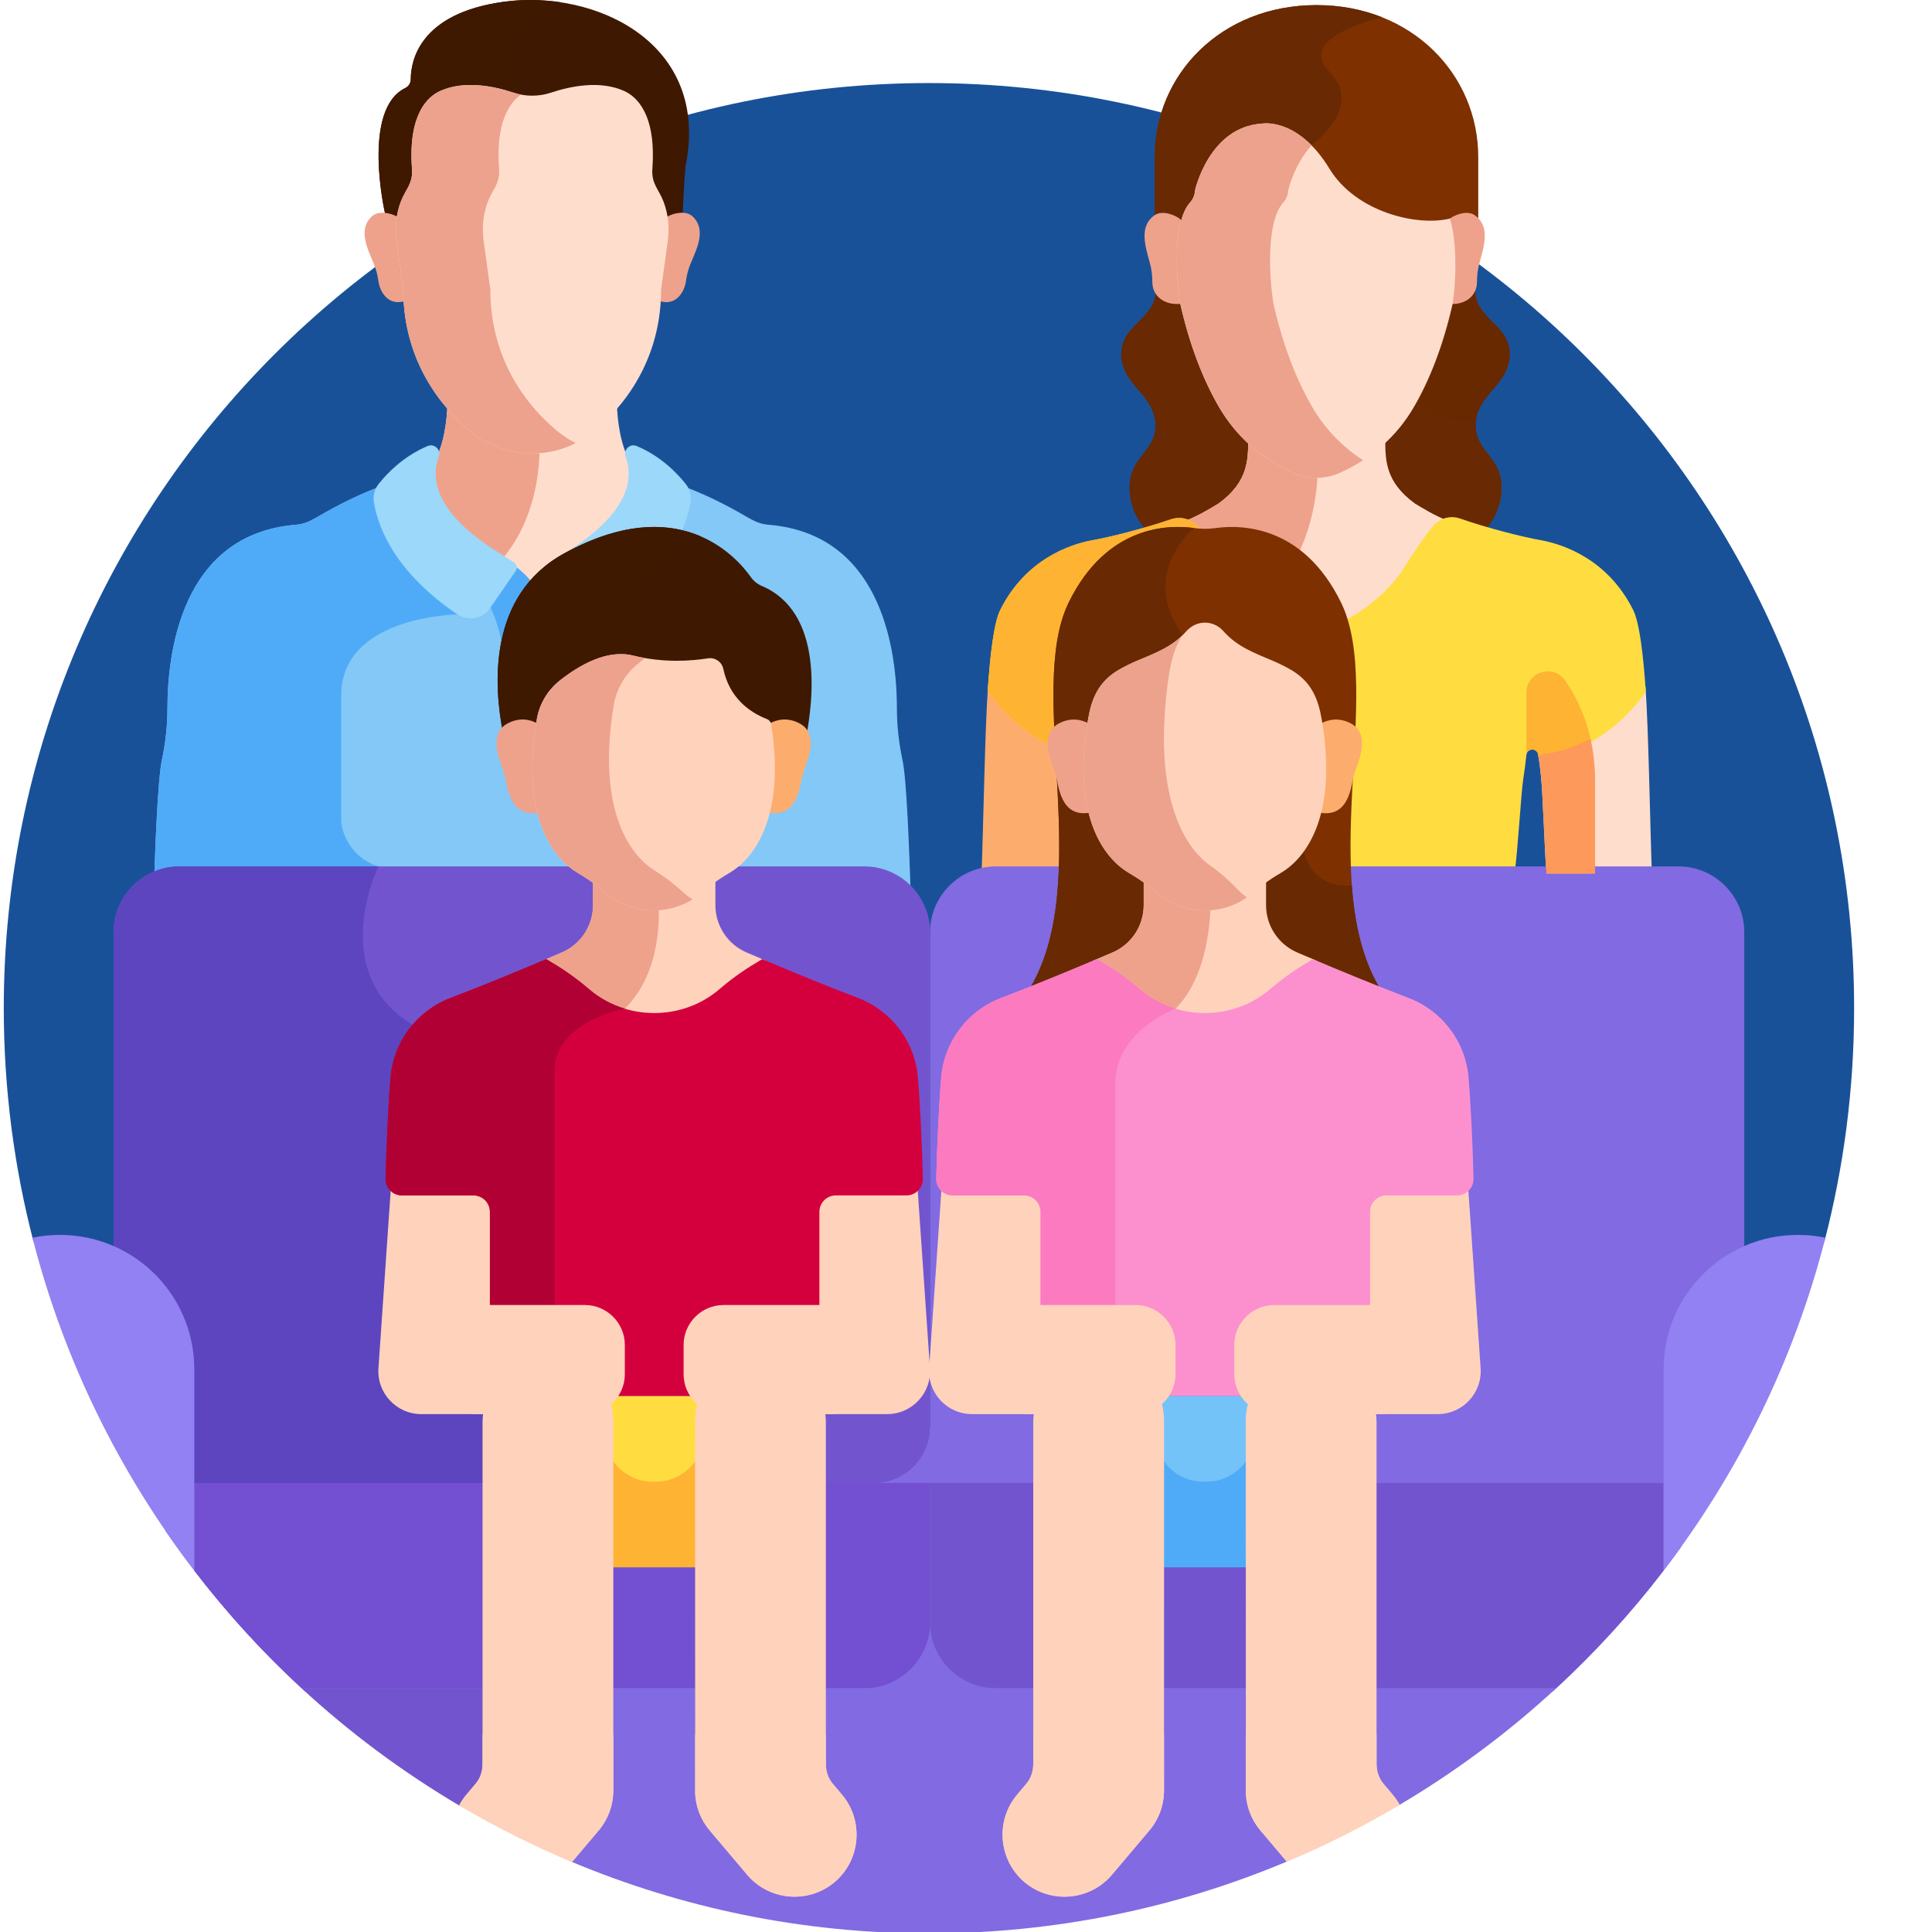 <?xml version="1.0" encoding="utf-8"?>
<svg width="90px" height="90px" viewBox="0 0 90 90" version="1.1" xmlns:xlink="http://www.w3.org/1999/xlink" xmlns="http://www.w3.org/2000/svg">
  <rect x="0" y="0" width="90" height="90" fill="#333333" stroke="none"/>
  <desc>Created with Lunacy</desc>
  <defs>
    <rect width="90" height="90" id="artboard_1" />
    <clipPath id="clip_1">
      <use xlink:href="#artboard_1" clip-rule="evenodd" />
    </clipPath>
  </defs>
  <g id="Stay-home" clip-path="url(#clip_1)">
    <use xlink:href="#artboard_1" stroke="none" fill="#FFFFFF" />
    <g id="Stay-home">
      <path d="M43.15 71.892L84.807 53.988C85.713 50.509 86.196 46.86 86.196 43.098C86.196 19.296 66.9 0 43.098 0C19.296 0 0 19.296 0 43.098C0 46.86 0.483 50.509 1.389 53.988L43.15 71.892Z" transform="translate(0.176 3.869)" id="Path" fill="#195199" stroke="none" />
      <path d="M2.106 18.052L33.081 18.052C33.934 18.052 34.706 18.406 35.263 18.973C35.194 16.909 35.075 13.669 34.883 12.764C34.715 11.974 34.62 11.171 34.62 10.364C34.621 10.256 34.62 10.143 34.617 10.024C34.563 7.413 33.801 2.215 28.638 1.793C28.13 1.751 27.859 1.553 27.259 1.215C26.415 0.739 25.563 0.333 24.68 0C24.84 0.206 24.907 0.473 24.86 0.733C24.412 3.262 22.266 5.025 21.027 5.851C20.597 6.137 20.009 6.025 19.717 5.602C19.704 5.59 19.668 5.496 19.56 5.503C19.508 5.508 19.462 5.54 19.44 5.587C19.125 6.256 18.918 7.008 18.822 7.822L18.822 7.856C18.861 8.192 18.881 8.54 18.881 8.889L18.881 10.892C18.881 11.156 18.668 11.37 18.403 11.37L16.977 11.37C16.713 11.37 16.499 11.156 16.499 10.892L16.499 8.889C16.499 7.655 16.27 6.544 15.819 5.587C15.797 5.539 15.751 5.508 15.699 5.503C15.591 5.496 15.556 5.588 15.542 5.601C15.25 6.025 14.662 6.137 14.232 5.851C12.993 5.025 10.847 3.262 10.399 0.733C10.352 0.473 10.419 0.207 10.579 0C9.696 0.333 8.844 0.739 8 1.215C7.4 1.553 7.13 1.751 6.621 1.793C1.24 2.232 0.64 7.86 0.639 10.34C0.639 11.149 0.55 11.954 0.381 12.745C0.189 13.645 0.069 16.83 0 18.901C0.55 18.377 1.291 18.052 2.106 18.052L2.106 18.052Z" transform="translate(7.161 22.652)" id="Path" fill="#83C8F7" stroke="none" />
      <path d="M10.463 17.709C8.895 17.203 8.734 15.693 8.734 15.693C8.734 15.693 8.734 13.465 8.734 9.746C8.734 6.026 14.151 5.972 14.151 5.972L14.244 5.857C14.24 5.855 14.236 5.854 14.232 5.851C12.993 5.025 10.847 3.262 10.399 0.733C10.352 0.473 10.419 0.207 10.579 0C9.696 0.333 8.844 0.739 8 1.215C7.4 1.553 7.13 1.751 6.621 1.793C1.24 2.232 0.64 7.86 0.639 10.34C0.639 11.149 0.55 11.954 0.381 12.745C0.189 13.645 0.069 16.83 0 18.901C0.55 18.377 1.291 18.052 2.105 18.052L10.463 18.052L10.463 17.709Z" transform="translate(7.162 22.652)" id="Path" fill="#4FABF7" stroke="none" />
      <path d="M3.72 7.529C3.76 7.555 3.785 7.599 3.786 7.647C3.787 7.692 3.809 7.735 3.845 7.762C3.976 7.858 4.24 8.073 4.539 8.437C4.597 8.508 4.706 8.508 4.764 8.437C5.064 8.072 5.327 7.858 5.457 7.762C5.494 7.735 5.516 7.693 5.517 7.647C5.518 7.599 5.542 7.555 5.582 7.529C5.78 7.323 9.842 5.361 9.239 2.769C8.761 1.97 8.623 0.837 8.594 0C8.196 0.464 7.778 0.852 7.378 1.162C6.6 1.766 5.64 2.094 4.651 2.094C3.662 2.094 2.702 1.766 1.924 1.162C1.524 0.852 1.106 0.464 0.708 0C0.679 0.837 0.541 1.971 0.062 2.77C-0.546 5.371 3.502 7.302 3.72 7.529Z" transform="translate(20.14 18.789)" id="Path" fill="#FFDDCC" stroke="none" />
      <path d="M4.651 2.094C3.662 2.094 2.702 1.766 1.924 1.162C1.524 0.852 1.106 0.464 0.708 0C0.679 0.837 0.541 1.971 0.062 2.77C-0.435 4.894 2.173 6.571 3.265 7.238L3.358 7.124C4.726 5.438 4.985 3.34 4.998 2.08C4.883 2.089 4.767 2.094 4.651 2.094L4.651 2.094Z" transform="translate(20.14 18.789)" id="Path" fill="#EEA28B" stroke="none" />
      <path d="M1.216 0L1.101 0C1.119 0.077 1.106 0.16 1.058 0.23L0 1.763C0.41 2.568 0.747 3.681 0.747 5.169L0.747 7.171C0.747 7.516 1.026 7.795 1.371 7.795L2.797 7.795C3.142 7.795 3.421 7.516 3.421 7.171L3.421 5.169C3.421 1.358 1.216 0 1.216 0Z" transform="translate(22.768 26.372)" id="Path" fill="#4FABF7" stroke="none" />
      <path d="M6.539 5.449L5.396 4.718C2.752 2.928 2.705 1.418 3.038 0.54C3.162 0.213 2.841 -0.104 2.519 0.032C1.373 0.516 0.607 1.331 0.229 1.811C0.04 2.052 -0.037 2.362 0.017 2.664C0.474 5.243 2.644 7.032 3.913 7.878C4.411 8.21 5.084 8.083 5.424 7.59L6.621 5.856C6.714 5.722 6.677 5.537 6.539 5.449Z" transform="translate(17.4 20.746)" id="Path" fill="#9BD8F9" stroke="none" />
      <path d="M6.443 1.811C6.065 1.331 5.299 0.516 4.153 0.032C3.831 -0.104 3.511 0.213 3.635 0.54C3.968 1.418 3.92 2.928 1.276 4.718L0.133 5.449C-0.004 5.537 -0.042 5.722 0.051 5.856L1.248 7.59C1.588 8.083 2.26 8.21 2.759 7.878C4.028 7.033 6.198 5.243 6.655 2.664C6.709 2.362 6.632 2.052 6.443 1.811Z" transform="translate(25.51 20.746)" id="Path" fill="#9BD8F9" stroke="none" />
      <path d="M18.1 2.843C17.978 1.586 16.532 1.328 16.497 0.059C16.496 0.039 16.497 0.02 16.497 0L1.611 0C1.611 0.02 1.612 0.04 1.611 0.059C1.576 1.328 0.13 1.586 0.008 2.843C-0.066 3.598 0.392 4.209 0.803 4.667C1.214 5.124 1.67 5.742 1.59 6.496C1.5 7.343 0.801 7.713 0.519 8.462C0.228 9.236 0.465 10.26 0.904 10.861C1.342 11.463 1.932 11.742 2.502 12.004L15.606 12.004C16.175 11.742 16.766 11.463 17.204 10.861C17.642 10.26 17.88 9.236 17.588 8.462C17.306 7.713 16.608 7.343 16.518 6.496C16.438 5.742 16.894 5.124 17.305 4.667C17.716 4.209 18.174 3.598 18.1 2.843Z" transform="translate(52.231 13.5)" id="Path" fill="#692900" stroke="none" />
      <path d="M17.205 10.862C17.643 10.26 17.881 9.236 17.589 8.462C17.307 7.713 16.608 7.344 16.518 6.496C16.501 6.33 16.51 6.172 16.538 6.02C14.03 6.537 13.154 3.618 13.154 3.618L9.486 0L1.611 0C1.611 0.02 1.612 0.04 1.611 0.059C1.576 1.328 0.13 1.586 0.008 2.843C-0.066 3.598 0.392 4.209 0.803 4.667C1.214 5.124 1.67 5.742 1.59 6.496C1.5 7.343 0.801 7.713 0.519 8.462C0.228 9.236 0.465 10.26 0.904 10.861C1.342 11.463 1.932 11.742 2.502 12.004L15.606 12.004C16.176 11.742 16.766 11.463 17.205 10.862L17.205 10.862Z" transform="translate(52.23 13.5)" id="Path" fill="#682903" stroke="none" />
      <g id="Group" transform="translate(54.884 20.23)">
        <path d="M0.804 4.406C1.209 4.904 1.66 5.584 2.105 6.296C2.697 7.243 3.559 7.96 4.346 8.468C5.508 9.217 6.999 9.217 8.161 8.468C8.948 7.96 9.81 7.243 10.402 6.296C10.864 5.557 11.332 4.863 11.749 4.361C11.954 4.114 12.248 3.972 12.555 3.952C11.749 3.633 11.179 3.258 10.904 3.098C9.482 2.063 9.521 1.015 9.521 0C8.747 0.692 7.428 1.57 6.328 1.624C5.227 1.57 3.908 0.692 3.134 0C3.134 1.015 3.173 2.063 1.751 3.098C1.47 3.262 0.881 3.65 0.046 3.974C0.03 3.98 0.015 3.985 0 3.991C0.308 4.013 0.601 4.157 0.804 4.406Z" transform="translate(0.127 0.13)" id="Path" fill="#FFDDCC" stroke="none" />
        <path d="M6.328 1.624C5.227 1.57 3.908 0.692 3.134 0C3.134 1.015 3.173 2.063 1.751 3.098C1.47 3.261 0.881 3.65 0.046 3.974C0.03 3.98 0.015 3.985 0 3.991C0.308 4.013 0.601 4.157 0.804 4.406C1.209 4.905 1.66 5.584 2.105 6.297C2.523 6.965 3.076 7.516 3.641 7.962C3.799 7.713 3.968 7.494 4.148 7.314C5.888 5.574 6.309 3.187 6.377 1.619C6.361 1.62 6.344 1.623 6.328 1.624L6.328 1.624Z" transform="translate(0.127 0.13)" id="Path" fill="#EEA28B" stroke="none" />
      </g>
      <path d="M0.639 8.71L4.915 8.71C4.998 7.597 5.086 4.984 5.165 4.196C5.206 3.795 5.25 3.458 5.296 3.174C2.473 2.877 0.914 0.961 0.301 0C0.156 2.002 0.087 6.52 0 8.779C0.206 8.735 0.42 8.71 0.639 8.71Z" transform="translate(45.723 31.993)" id="Path" fill="#FCAD6D" stroke="none" />
      <path d="M0.381 8.71L5.293 8.71C5.208 6.43 5.138 1.982 4.995 0C4.382 0.961 2.822 2.877 0 3.174C0.046 3.457 0.09 3.795 0.13 4.196C0.21 4.984 0.297 7.597 0.381 8.71Z" transform="translate(71.658 31.993)" id="Path" fill="#FFDDCC" stroke="none" />
      <path d="M4.984 11.235C4.992 11.181 5 11.127 5.008 11.077C5.06 10.756 5.526 10.772 5.558 11.095C5.604 11.555 5.661 11.921 5.699 12.181C5.805 12.868 5.946 15.449 6.107 16.613L24.544 16.613C24.704 15.452 24.844 12.874 24.95 12.189C24.95 12.188 24.95 12.187 24.951 12.186C25.003 11.845 25.057 11.464 25.095 11.077C25.126 10.755 25.593 10.741 25.645 11.061C25.656 11.128 25.666 11.198 25.677 11.272C28.36 10.909 29.936 9.173 30.658 8.125C30.536 6.352 30.36 4.906 30.067 4.32C28.874 1.934 26.78 1.267 25.826 1.084C24.993 0.944 23.266 0.507 22.017 0.067C21.564 -0.094 21.057 0.041 20.749 0.411C20.332 0.914 19.864 1.608 19.402 2.347C18.811 3.294 17.948 4.01 17.161 4.518C15.999 5.268 14.508 5.268 13.346 4.518C12.56 4.011 11.697 3.294 11.105 2.347C10.66 1.635 10.209 0.955 9.804 0.457C9.499 0.083 8.991 -0.055 8.535 0.102C7.334 0.516 5.686 0.94 4.829 1.084C3.875 1.268 1.781 1.934 0.587 4.321C0.297 4.901 0.121 6.33 0 8.084C0.704 9.118 2.278 10.883 4.984 11.235L4.984 11.235Z" transform="translate(46.01 24.091)" id="Path" fill="#FFDD40" stroke="none" />
      <path d="M11.105 2.309C10.66 1.597 10.209 0.917 9.804 0.419C9.499 0.045 8.991 -0.093 8.535 0.064C7.334 0.478 5.686 0.902 4.829 1.046C3.875 1.229 1.781 1.896 0.587 4.282C0.297 4.863 0.121 6.292 0 8.046C0.704 9.081 2.277 10.845 4.984 11.197C4.992 11.143 5 11.089 5.008 11.039C5.059 10.718 5.525 10.734 5.558 11.058C5.603 11.517 5.661 11.883 5.699 12.143C5.805 12.83 5.946 15.411 6.106 16.575L10.41 16.575C10.504 13.479 10.917 6.707 12.736 4.05C12.138 3.592 11.546 3.014 11.105 2.309Z" transform="translate(46.011 24.129)" id="Path" fill="#FFB332" stroke="none" />
      <path d="M70.6 0L0 0L0 4.837C1.88 7.577 4.066 10.091 6.513 12.325L64.62 12.325C66.838 10.299 68.844 8.044 70.6 5.598L70.6 0Z" transform="translate(7.707 66.474)" id="Path" fill="#816AE2" stroke="none" />
      <path d="M0 0L0 4.078C1.509 6.046 3.183 7.881 5.003 9.56L31.216 9.56C32.898 9.56 34.275 8.184 34.275 6.501L34.275 0L0 0Z" transform="translate(9.051 69.084)" id="Path" fill="#7250D1" stroke="none" />
      <path d="M14.484 0L0 0L0 4.078C1.509 6.046 3.183 7.881 5.003 9.56L14.484 9.56L14.484 0Z" transform="translate(9.051 69.084)" id="Path" fill="#7250D1" stroke="none" />
      <path d="M34.975 0L3.059 0C1.377 0 0 1.377 0 3.059L0 18.191C1.936 19.254 3.249 21.312 3.249 23.677L3.249 28.724L35.423 28.724C36.859 28.724 38.034 27.549 38.034 26.113L38.034 3.059C38.034 1.377 36.657 1.49989e-14 34.975 1.49989e-14L34.975 0Z" transform="translate(5.292 40.361)" id="Path" fill="#7255CE" stroke="none" />
      <path d="M3.059 0C1.377 0 0 1.377 0 3.059L0 18.191C1.936 19.254 3.249 21.312 3.249 23.677L3.249 28.724L18.243 28.724L18.243 22.292L13.927 22.292L13.927 7.373C9.921 4.976 12.333 9.99928e-15 12.333 9.99928e-15L3.059 0Z" transform="translate(5.292 40.361)" id="Path" fill="#5C45BF" stroke="none" />
      <path d="M34.17 0L0 0L0 6.501C0 8.184 1.377 9.56 3.059 9.56L29.167 9.56C30.987 7.881 32.662 6.046 34.17 4.078L34.17 0L34.17 0Z" transform="translate(43.326 69.084)" id="Path" fill="#7255CE" stroke="none" />
      <path d="M12.569 8.083C17.692 10.232 23.316 11.421 29.219 11.421C35.139 11.421 40.779 10.225 45.913 8.065L51.13 5.439C53.758 3.883 56.208 2.059 58.439 0C45.048 0 13.281 0 0 0C2.244 2.071 4.71 3.904 7.355 5.466L12.569 8.083Z" transform="translate(14.054 78.645)" id="Path" fill="#816AE2" stroke="none" />
      <path d="M9.481 0C5.81 0 2.561 0 0 0C2.244 2.071 4.71 3.904 7.355 5.466L9.481 6.533L9.481 0Z" transform="translate(14.054 78.645)" id="Path" fill="#7255CE" stroke="none" />
      <path d="M3.059 0L34.87 0C36.552 0 37.929 1.377 37.929 3.059L37.929 18.191C35.993 19.254 34.68 21.312 34.68 23.677L34.68 28.724L2.61 28.724C1.175 28.724 0 27.549 0 26.113L0 3.059C-0 1.377 1.377 1.49989e-14 3.059 1.49989e-14L3.059 0Z" transform="translate(43.326 40.361)" id="Path" fill="#816AE2" stroke="none" />
      <path d="M0.879 0.013C0.58 0.031 0.287 0.072 0 0.132C1.458 5.842 4.057 11.094 7.538 15.636L7.538 6.256C7.538 2.667 4.517 -0.215 0.879 0.013Z" transform="translate(1.513 57.527)" id="Path" fill="#9181F2" stroke="none" />
      <path d="M7.538 0.132C7.251 0.072 6.958 0.031 6.659 0.013C3.021 -0.215 0 2.668 0 6.256L0 15.636C3.481 11.094 6.08 5.842 7.538 0.132Z" transform="translate(77.496 57.527)" id="Path" fill="#9181F2" stroke="none" />
      <path d="M1.264 10.149C1.356 9.85 1.479 9.593 1.642 9.409C1.79 9.242 1.872 9.047 1.878 8.845C1.878 8.845 2.529 5.879 4.997 5.726C4.997 5.726 6.67 5.407 8.147 7.831C9.372 9.843 12.271 10.525 13.793 10.161C14.125 9.949 14.687 9.828 15.075 9.967C15.075 8.2 15.075 7.48 15.075 7.216C15.075 7.121 15.075 7.085 15.075 7.081C15.075 3.253 12.009 0 7.538 0C3.093 0 0 3.242 0 7.081L0 9.967C0.381 9.831 0.929 9.945 1.264 10.149Z" transform="translate(53.788 0.238)" id="Path" fill="#7E3000" stroke="none" />
      <path d="M7.296 6.725C7.304 6.602 7.308 6.532 7.308 6.532C7.308 6.532 9.779 4.744 8.143 3.108C6.507 1.473 10.602 0.569 10.603 0.569C9.686 0.204 8.656 0 7.538 0C3.093 0 0 3.242 0 7.081L0 9.967C0.381 9.831 0.929 9.945 1.264 10.149C1.356 9.85 1.479 9.593 1.642 9.409C1.79 9.242 1.872 9.047 1.878 8.845C1.878 8.845 2.529 5.879 4.997 5.726C4.996 5.726 6.094 5.517 7.296 6.725Z" transform="translate(53.788 0.238)" id="Path" fill="#682903" stroke="none" />
      <path d="M1.241 0.106C0.889 -0.139 0.286 0.09 0.04 0.302C0.026 0.316 0.014 0.329 0 0.343C0.385 1.755 0.14 3.951 0.099 4.214C0.097 4.223 0.095 4.232 0.093 4.241C0.818 4.29 1.35 3.858 1.35 3.22C1.35 3.011 1.369 2.802 1.406 2.596C1.525 1.924 2.121 0.718 1.241 0.106Z" transform="translate(67.454 9.917)" id="Path" fill="#EEA28B" stroke="none" />
      <path d="M1.782 4.22C1.632 3.348 1.507 1.598 1.807 0.442C1.765 0.396 1.722 0.35 1.673 0.302C1.428 0.09 0.824 -0.139 0.473 0.106C-0.407 0.718 0.188 1.924 0.308 2.596C0.345 2.802 0.363 3.011 0.363 3.22C0.363 3.904 0.975 4.353 1.781 4.223C1.781 4.223 1.782 4.221 1.782 4.221L1.782 4.22Z" transform="translate(53.317 9.917)" id="Path" fill="#EEA28B" stroke="none" />
      <path d="M7.113 2.12C5.636 -0.305 3.962 0.014 3.962 0.014C1.495 0.168 0.844 3.133 0.844 3.133C0.838 3.335 0.756 3.53 0.608 3.697C-0.208 4.617 -0.029 7.305 0.161 8.412C0.583 10.274 1.194 11.897 1.977 13.238C2.772 14.598 3.976 15.656 5.459 16.298C6.123 16.585 6.884 16.585 7.548 16.298C9.031 15.656 10.235 14.598 11.03 13.238C11.813 11.898 12.424 10.274 12.847 8.409C12.993 7.48 13.083 5.62 12.72 4.436C11.205 4.813 8.345 4.142 7.113 2.12Z" transform="translate(54.822 5.745)" id="Path" fill="#FFDDCD" stroke="none" />
      <path d="M6.319 13.238C5.536 11.897 4.925 10.274 4.503 8.412C4.313 7.305 4.134 4.617 4.951 3.697C5.099 3.53 5.18 3.335 5.186 3.133C5.186 3.133 5.45 1.937 6.274 1.025C5.067 -0.197 3.962 0.014 3.962 0.014C1.495 0.168 0.844 3.133 0.844 3.133C0.838 3.335 0.756 3.53 0.608 3.697C-0.208 4.617 -0.029 7.305 0.161 8.412C0.583 10.274 1.194 11.897 1.977 13.238C2.772 14.598 3.976 15.656 5.459 16.298C6.123 16.585 6.884 16.585 7.548 16.298C7.945 16.126 8.32 15.924 8.675 15.695C7.704 15.068 6.902 14.234 6.319 13.238Z" transform="translate(54.822 5.745)" id="Path" fill="#ECA28D" stroke="none" />
      <path d="M5.838 0.082C1.878 0.622 1.501 2.867 1.5 3.691C1.499 3.863 1.403 4.023 1.248 4.099C-0.812 5.101 0.299 9.93 0.299 9.93C0.506 9.944 0.722 10.028 0.884 10.106C0.923 9.86 0.988 9.618 1.079 9.384C1.149 9.205 1.235 9.025 1.344 8.855C1.532 8.559 1.618 8.21 1.593 7.862C1.519 6.855 1.554 4.869 2.884 4.271C4.011 3.764 5.393 4.057 6.274 4.35C6.846 4.541 7.466 4.541 8.039 4.35C8.92 4.057 10.302 3.764 11.429 4.271C12.755 4.867 12.794 6.843 12.721 7.853C12.695 8.205 12.779 8.557 12.969 8.855C13.081 9.03 13.17 9.217 13.24 9.401C13.328 9.63 13.39 9.866 13.429 10.106C13.633 10.008 13.924 9.9 14.172 9.935C14.203 8.879 14.3 7.741 14.3 7.741C15.474 1.994 10.101 -0.499 5.838 0.082Z" transform="translate(17.635 -3.75572E-05)" id="Path" fill="#3E1800" stroke="none" />
      <path d="M8.463 0.103C7.584 -0.027 6.689 -0.034 5.838 0.082C1.878 0.622 1.501 2.867 1.5 3.691C1.499 3.863 1.404 4.023 1.248 4.099C-0.812 5.101 0.299 9.93 0.299 9.93C0.506 9.944 0.722 10.028 0.884 10.106C0.923 9.86 0.988 9.618 1.079 9.384C1.149 9.205 1.235 9.025 1.344 8.855C1.532 8.559 1.618 8.21 1.593 7.862C1.519 6.854 1.554 4.869 2.884 4.271C4.011 3.764 5.393 4.057 6.274 4.35C6.4 4.392 6.529 4.423 6.658 4.447C6.65 4.433 6.643 4.419 6.635 4.406C4.908 1.643 8.462 0.104 8.463 0.103L8.463 0.103Z" transform="translate(17.635 0)" id="Path" fill="#3F1800" stroke="none" />
      <path d="M1.507 0.16C1.199 -0.123 0.584 0.021 0.319 0.194C0.377 0.556 0.38 0.927 0.33 1.293L0.016 3.576C0.016 3.76 0.011 3.941 0 4.118C0.764 4.349 1.144 3.663 1.208 3.192C1.235 2.989 1.28 2.789 1.343 2.594C1.546 1.959 2.28 0.868 1.507 0.16L1.507 0.16Z" transform="translate(30.745 9.912)" id="Path" fill="#EEA28B" stroke="none" />
      <path d="M0.346 0.16C0.654 -0.123 1.269 0.021 1.535 0.194C1.476 0.556 1.473 0.927 1.523 1.293L1.837 3.576C1.837 3.76 1.843 3.941 1.853 4.118C1.089 4.349 0.709 3.663 0.645 3.192C0.618 2.989 0.573 2.789 0.51 2.594C0.307 1.959 -0.427 0.868 0.346 0.16L0.346 0.16Z" transform="translate(16.984 9.912)" id="Path" fill="#EEA28B" stroke="none" />
      <path d="M12.471 5.429C12.248 4.847 11.902 4.606 11.953 3.897C12.138 1.347 11.21 0.536 10.641 0.28C9.524 -0.223 8.167 0.045 7.226 0.358C6.663 0.545 6.044 0.545 5.483 0.358C4.541 0.045 3.184 -0.223 2.067 0.28C1.497 0.536 0.568 1.349 0.755 3.905C0.806 4.601 0.466 4.842 0.244 5.412C0.021 5.985 -0.051 6.621 0.036 7.25L0.349 9.529C0.349 13.294 2.626 15.469 3.605 16.229C5.212 17.476 7.485 17.485 9.103 16.229C10.082 15.469 12.359 13.294 12.359 9.534L12.672 7.251C12.758 6.627 12.688 5.997 12.471 5.429L12.471 5.429Z" transform="translate(18.437 3.959)" id="Path" fill="#FFDDCD" stroke="none" />
      <path d="M7.661 16.229C6.681 15.468 4.404 13.294 4.404 9.529L4.091 7.25C4.004 6.62 4.077 5.985 4.299 5.411C4.521 4.841 4.862 4.601 4.81 3.905C4.652 1.751 5.287 0.835 5.832 0.447C5.714 0.424 5.597 0.396 5.482 0.358C4.541 0.045 3.184 -0.223 2.067 0.28C1.496 0.536 0.567 1.349 0.755 3.905C0.806 4.601 0.466 4.842 0.244 5.412C0.021 5.985 -0.051 6.621 0.036 7.25L0.349 9.529C0.349 13.294 2.626 15.469 3.605 16.229C4.985 17.3 6.856 17.456 8.382 16.682C8.131 16.555 7.889 16.406 7.661 16.229Z" transform="translate(18.437 3.959)" id="Path" fill="#ECA28D" stroke="none" />
      <g id="Group" transform="translate(43.274 24.451)">
        <path d="M0 21.662C1.132 21.212 2.28 20.735 3.226 20.334C3.295 20.38 3.362 20.422 3.427 20.459C4.187 20.899 4.835 21.403 5.208 21.727C6.933 23.22 9.574 23.221 11.301 21.727C11.675 21.404 12.323 20.899 13.082 20.459C13.147 20.422 13.214 20.38 13.283 20.334C14.229 20.735 15.377 21.212 16.509 21.662C13.326 16.66 16.624 7.656 14.598 3.519C12.824 -0.103 9.921 -0.111 8.759 0.051C8.425 0.098 8.085 0.098 7.75 0.051C6.588 -0.111 3.685 -0.103 1.911 3.519C-0.115 7.656 3.184 16.66 0 21.662Z" transform="translate(4.599 0.097)" id="Path" fill="#7E3000" stroke="none" />
        <path d="M7.75 0.051C6.588 -0.111 3.686 -0.103 1.912 3.519C-0.115 7.656 3.184 16.66 0 21.662C1.132 21.212 2.28 20.735 3.226 20.334C3.295 20.38 3.362 20.422 3.427 20.459C4.187 20.898 4.835 21.403 5.208 21.727C6.933 23.22 9.574 23.221 11.301 21.727C11.675 21.404 12.323 20.899 13.082 20.459C13.147 20.422 13.214 20.38 13.283 20.334C14.229 20.735 15.377 21.212 16.51 21.662C15.616 20.257 15.233 18.536 15.1 16.696C13.196 16.864 12.853 15.132 12.853 15.132C12.853 15.132 5.901 12.377 6.407 11.871C6.912 11.366 9.281 7.94 7.215 5.038C5.15 2.135 7.75 0.051 7.75 0.051L7.75 0.051Z" transform="translate(4.599 0.097)" id="Path" fill="#682903" stroke="none" />
        <path d="M1.444 0.187C0.859 -0.127 0.36 0.014 0.053 0.179C0.335 1.951 0.258 3.308 0 4.339C1.384 4.583 1.452 3.015 1.581 2.565C1.719 2.086 2.423 0.714 1.444 0.187L1.444 0.187Z" transform="translate(18.22 9.068)" id="Path" fill="#FCAD6D" stroke="none" />
        <path d="M1.902 0.179C1.595 0.014 1.096 -0.127 0.511 0.187C-0.468 0.714 0.236 2.086 0.373 2.565C0.503 3.015 0.571 4.583 1.955 4.339C1.697 3.308 1.619 1.952 1.902 0.179L1.902 0.179Z" transform="translate(5.533 9.068)" id="Path" fill="#EEA28B" stroke="none" />
        <g id="Group" transform="translate(0 16.535)">
          <path d="M5.485 8.372L4.908 0L4.514 0C4.386 0.097 4.227 0.156 4.054 0.156L0.766 0.156C0.343 0.156 0 0.498 0 0.921L0 9.4C0.163 9.749 0.264 10.131 0.291 10.53L3.49 10.53C4.657 10.53 5.577 9.536 5.485 8.372Z" transform="translate(20.213 14.359)" id="Path" fill="#FFD2BC" stroke="none" />
          <path d="M0.006 8.372L0.583 0L0.977 0C1.105 0.097 1.264 0.156 1.437 0.156L4.726 0.156C5.148 0.156 5.491 0.498 5.491 0.921L5.491 9.4C5.329 9.749 5.227 10.131 5.201 10.53L2.001 10.53C0.834 10.53 -0.085 9.536 0.006 8.372L0.006 8.372Z" transform="translate(0.004 14.359)" id="Path" fill="#FFD2BC" stroke="none" />
          <path d="M0.381 4.009C1.141 4.449 1.789 4.953 2.163 5.277C3.887 6.77 6.529 6.771 8.255 5.277C8.629 4.953 9.277 4.449 10.037 4.009C10.157 3.939 10.285 3.856 10.418 3.758C10.093 3.621 9.789 3.491 9.515 3.374C8.631 2.996 8.059 2.128 8.059 1.167L8.059 0C7.804 0.183 7.589 0.355 7.437 0.487C6.175 1.579 4.243 1.58 2.981 0.487C2.829 0.355 2.615 0.183 2.359 0L2.359 1.167C2.359 2.128 1.787 2.996 0.903 3.374C0.629 3.491 0.325 3.621 0 3.758C0.133 3.856 0.261 3.939 0.381 4.009L0.381 4.009Z" transform="translate(7.645 0.011)" id="Path" fill="#FFD2BC" stroke="none" />
        </g>
        <path d="M2.981 0.487C2.829 0.355 2.615 0.183 2.359 0L2.359 1.167C2.359 2.128 1.787 2.996 0.903 3.374C0.629 3.491 0.325 3.621 0 3.758C0.133 3.856 0.261 3.939 0.381 4.009C1.141 4.448 1.789 4.953 2.163 5.277C2.587 5.645 3.068 5.921 3.576 6.107C3.739 6.03 3.84 5.993 3.84 5.993C5.059 4.774 5.404 2.788 5.475 1.295C4.59 1.362 3.682 1.094 2.981 0.487L2.981 0.487Z" transform="translate(7.645 16.547)" id="Path" fill="#EEA28B" stroke="none" />
        <path d="M24.799 5.517C24.661 3.844 23.572 2.404 22.003 1.807C20.511 1.24 18.838 0.548 17.543 4.99964e-15C17.474 0.046 17.407 0.087 17.343 0.125C16.583 0.564 15.935 1.069 15.561 1.393C13.834 2.887 11.193 2.885 9.469 1.393C9.095 1.069 8.447 0.564 7.687 0.125C7.623 0.087 7.555 0.046 7.486 0C6.192 0.548 4.519 1.24 3.027 1.807C1.458 2.404 0.369 3.844 0.23 5.517C0.129 6.735 0.031 8.813 0 10.227C-0.009 10.656 0.337 11.008 0.766 11.008L4.095 11.008C4.518 11.008 4.861 11.351 4.861 11.773L4.861 20.357L4.932 20.357C5.46 19.449 6.44 18.838 7.566 18.838C8.691 18.838 9.671 19.449 10.199 20.357L14.831 20.357C15.358 19.449 16.339 18.838 17.464 18.838C18.589 18.838 19.57 19.449 20.097 20.357L20.21 20.357L20.21 11.773C20.21 11.351 20.553 11.008 20.975 11.008L24.264 11.008C24.693 11.008 25.039 10.656 25.03 10.227C24.999 8.813 24.901 6.735 24.799 5.517L24.799 5.517Z" transform="translate(0.339 20.228)" id="Path" fill="#FC90CE" stroke="none" />
        <path d="M11.148 2.308C10.542 2.126 9.966 1.824 9.469 1.393C9.094 1.069 8.447 0.564 7.687 0.125C7.622 0.087 7.555 0.046 7.486 0C6.192 0.548 4.519 1.24 3.027 1.807C1.458 2.404 0.369 3.845 0.23 5.517C0.129 6.735 0.031 8.813 0 10.227C-0.009 10.656 0.337 11.008 0.766 11.008L4.095 11.008C4.518 11.008 4.861 11.351 4.861 11.773L4.861 20.357L4.932 20.357C5.46 19.449 6.44 18.838 7.566 18.838C7.721 18.838 7.872 18.85 8.021 18.873L8.346 18.468C8.346 18.468 8.346 8.168 8.346 5.759C8.346 3.351 11.146 2.311 11.146 2.311C11.147 2.31 11.147 2.309 11.148 2.308Z" transform="translate(0.339 20.228)" id="Path" fill="#FB7AC0" stroke="none" />
        <path d="M0 0L4.632 0L4.632 7.974L0 7.974L0 0Z" transform="translate(10.538 40.585)" id="Path" fill="#73C3F9" stroke="none" />
        <path d="M2.391 2.241L2.241 2.241C1.003 2.241 0 1.238 0 0L0 6.228L4.632 6.228L4.632 0C4.631 1.238 3.628 2.241 2.391 2.241L2.391 2.241Z" transform="translate(10.538 42.331)" id="Path" fill="#4FABF7" stroke="none" />
        <path d="M6.877 0L1.859 0C0.837 0 0 0.837 0 1.859L0 3.224C0 4.246 0.837 5.083 1.859 5.083L6.877 5.083C7.9 5.083 8.736 4.246 8.736 3.224L8.736 1.859C8.736 0.837 7.9 0 6.877 0Z" transform="translate(14.223 36.342)" id="Path" fill="#FFD2BC" stroke="none" />
        <path d="M1.859 0L6.877 0C7.9 0 8.736 0.837 8.736 1.859L8.736 3.224C8.736 4.246 7.9 5.083 6.877 5.083L1.859 5.083C0.837 5.083 0 4.246 0 3.224L0 1.859C0 0.837 0.837 0 1.859 0Z" transform="translate(2.749 36.342)" id="Path" fill="#FFD2BC" stroke="none" />
        <path d="M11.093 4.499C10.931 3.556 10.617 2.749 9.658 2.195C9.392 2.041 9.111 1.903 8.831 1.784C7.904 1.39 7.149 1.115 6.503 0.384C6.069 -0.106 5.277 -0.159 4.778 0.411C4.142 1.134 3.358 1.408 2.473 1.784C2.192 1.903 1.911 2.042 1.646 2.195C0.681 2.753 0.371 3.565 0.211 4.499C-0.603 9.254 1.133 11.093 2.121 11.664C2.676 11.985 3.15 12.355 3.424 12.591C4.685 13.683 6.617 13.684 7.88 12.591C8.153 12.355 8.627 11.985 9.183 11.664C10.171 11.092 11.907 9.254 11.093 4.499L11.093 4.499Z" transform="translate(7.202 4.554)" id="Path" fill="#FFD2BC" stroke="none" />
        <path d="M7.168 11.835C6.894 11.547 6.42 11.099 5.865 10.708C4.877 10.014 3.141 7.781 3.955 2.003C4.061 1.256 4.232 0.573 4.612 0C4.008 0.596 3.284 0.859 2.473 1.204C2.192 1.323 1.911 1.461 1.646 1.614C0.681 2.172 0.371 2.985 0.211 3.919C-0.603 8.674 1.133 10.512 2.12 11.084C2.676 11.405 3.15 11.774 3.424 12.011C4.597 13.027 6.352 13.098 7.607 12.221C7.454 12.108 7.307 11.981 7.168 11.835L7.168 11.835Z" transform="translate(7.202 5.134)" id="Path" fill="#ECA28D" stroke="none" />
      </g>
      <path d="M4.33 0.003C2.691 0.081 1.43 1.492 1.43 3.133L1.43 19.018L1.43 19.023C1.431 19.361 1.326 19.691 1.108 19.95L0.68 20.456C-0.347 21.671 -0.193 23.504 1.021 24.531C2.236 25.558 4.069 25.404 5.096 24.19L6.844 22.122C7.285 21.6 7.507 20.964 7.521 20.327C7.525 3.11 7.524 3.491 7.524 3.047C7.524 1.315 6.079 -0.079 4.33 0.003Z" transform="translate(46.703 63.144)" id="Path" fill="#FFD2BC" stroke="none" />
      <path d="M1.43 1.37C1.431 1.708 1.326 2.038 1.108 2.296L0.68 2.803C-0.347 4.017 -0.193 5.851 1.021 6.878C2.236 7.904 4.069 7.75 5.096 6.536L6.844 4.468C7.285 3.946 7.507 3.311 7.521 2.674C7.521 1.73 7.521 0.843 7.521 0.002C4.501 3.019 1.43 0 1.43 0L1.43 1.365L1.43 1.37Z" transform="translate(46.703 80.798)" id="Path" fill="#FFD2BC" stroke="none" />
      <path d="M6.844 20.456L6.416 19.95C6.197 19.691 6.093 19.361 6.094 19.023C6.094 19.021 6.094 19.02 6.094 19.018L6.094 3.133C6.094 1.492 4.833 0.081 3.194 0.003C1.444 -0.079 1.9324e-05 1.315 1.9324e-05 3.047C0 3.491 -0.001 3.1 0.007 20.421C0.039 21.026 0.26 21.625 0.68 22.122L1.911 23.578C3.731 22.814 5.486 21.927 7.169 20.931C7.079 20.765 6.971 20.606 6.844 20.456L6.844 20.456Z" transform="translate(58.031 63.144)" id="Path" fill="#FFD2BC" stroke="none" />
      <path d="M6.839 2.803L6.41 2.296C6.192 2.038 6.088 1.708 6.088 1.37C6.088 1.368 6.088 1.366 6.088 1.365L6.088 0C2.827 3.261 0 0 0 0C0 0.869 0.001 1.788 0.001 2.767C0.034 3.373 0.255 3.972 0.674 4.468L1.906 5.925C3.726 5.161 5.481 4.274 7.164 3.277C7.073 3.111 6.965 2.952 6.839 2.803L6.839 2.803Z" transform="translate(58.037 80.798)" id="Path" fill="#FFD2BC" stroke="none" />
      <g id="Group" transform="translate(17.591 24.451)">
        <g id="Group" transform="translate(0 16.535)">
          <path d="M5.485 8.372L4.908 0L4.514 0C4.386 0.097 4.227 0.156 4.054 0.156L0.766 0.156C0.343 0.156 0 0.498 0 0.921L0 9.4C0.163 9.749 0.264 10.131 0.291 10.53L3.49 10.53C4.657 10.53 5.577 9.536 5.485 8.372Z" transform="translate(20.244 14.359)" id="Path" fill="#FFD2BC" stroke="none" />
          <path d="M0.006 8.372L0.583 0L0.977 0C1.105 0.097 1.264 0.156 1.437 0.156L4.726 0.156C5.148 0.156 5.491 0.498 5.491 0.921L5.491 9.4C5.329 9.749 5.227 10.131 5.201 10.53L2.001 10.53C0.834 10.53 -0.085 9.536 0.006 8.372L0.006 8.372Z" transform="translate(0.034 14.359)" id="Path" fill="#FFD2BC" stroke="none" />
          <path d="M0.381 4.009C1.141 4.449 1.788 4.953 2.163 5.277C3.887 6.77 6.528 6.771 8.255 5.277C8.629 4.953 9.277 4.449 10.037 4.009C10.157 3.939 10.285 3.856 10.418 3.758C10.093 3.621 9.789 3.491 9.515 3.374C8.631 2.996 8.059 2.128 8.059 1.167L8.059 0C7.804 0.183 7.589 0.355 7.437 0.487C6.175 1.579 4.243 1.58 2.981 0.487C2.829 0.355 2.615 0.183 2.359 0L2.359 1.167C2.359 2.128 1.787 2.996 0.903 3.374C0.629 3.491 0.325 3.621 0 3.758C0.133 3.856 0.261 3.939 0.381 4.009L0.381 4.009Z" transform="translate(7.676 0.011)" id="Path" fill="#FFD2BC" stroke="none" />
        </g>
        <path d="M5.421 1.297C4.553 1.35 3.668 1.082 2.981 0.487C2.829 0.355 2.615 0.183 2.359 0L2.359 1.167C2.359 2.128 1.787 2.996 0.903 3.374C0.629 3.491 0.325 3.621 0 3.758C0.133 3.856 0.261 3.939 0.381 4.009C1.141 4.449 1.789 4.953 2.163 5.277C2.565 5.625 3.018 5.888 3.496 6.074C3.707 6.018 3.84 5.993 3.84 5.993C5.206 4.627 5.454 2.691 5.421 1.297L5.421 1.297Z" transform="translate(7.676 16.547)" id="Path" fill="#EEA28B" stroke="none" />
        <path d="M24.8 5.517C24.661 3.844 23.572 2.404 22.003 1.807C20.511 1.24 18.838 0.548 17.544 4.99964e-15C17.475 0.046 17.408 0.087 17.343 0.125C16.583 0.564 15.935 1.069 15.561 1.393C13.835 2.887 11.193 2.885 9.469 1.393C9.095 1.069 8.447 0.564 7.687 0.125C7.623 0.087 7.555 0.046 7.486 0C6.192 0.548 4.519 1.24 3.027 1.807C1.458 2.404 0.369 3.844 0.23 5.517C0.129 6.735 0.031 8.813 0 10.227C-0.009 10.656 0.337 11.008 0.766 11.008L4.095 11.008C4.518 11.008 4.861 11.351 4.861 11.773L4.861 20.357L4.933 20.357C5.46 19.449 6.441 18.838 7.566 18.838C8.691 18.838 9.671 19.449 10.199 20.357L14.831 20.357C15.358 19.449 16.339 18.838 17.464 18.838C18.589 18.838 19.57 19.449 20.098 20.357L20.21 20.357L20.21 11.773C20.21 11.351 20.553 11.008 20.976 11.008L24.264 11.008C24.693 11.008 25.039 10.656 25.03 10.227C24.999 8.813 24.901 6.735 24.8 5.517L24.8 5.517Z" transform="translate(0.37 20.228)" id="Path" fill="#D4003D" stroke="none" />
        <path d="M11.149 2.309C10.542 2.126 9.967 1.824 9.469 1.393C9.095 1.069 8.447 0.564 7.687 0.125C7.623 0.087 7.555 0.046 7.486 0C6.192 0.548 4.519 1.24 3.027 1.807C1.458 2.404 0.369 3.845 0.23 5.517C0.129 6.735 0.031 8.813 0 10.227C-0.009 10.656 0.337 11.008 0.766 11.008L4.095 11.008C4.518 11.008 4.861 11.351 4.861 11.773L4.861 20.357L4.933 20.357C5.46 19.449 6.441 18.838 7.566 18.838C7.67 18.838 7.773 18.845 7.874 18.855C7.874 13.912 7.874 6.694 7.874 5.207C7.874 2.902 11.146 2.312 11.146 2.312C11.147 2.311 11.148 2.31 11.149 2.309Z" transform="translate(0.37 20.228)" id="Path" fill="#B10134" stroke="none" />
        <path d="M0 0L4.632 0L4.632 7.974L0 7.974L0 0Z" transform="translate(10.569 40.585)" id="Path" fill="#FFDD40" stroke="none" />
        <path d="M2.391 2.241L2.241 2.241C1.003 2.241 0 1.238 0 0L0 6.228L4.632 6.228L4.632 0C4.632 1.238 3.628 2.241 2.391 2.241Z" transform="translate(10.569 42.331)" id="Path" fill="#FFB332" stroke="none" />
        <path d="M6.877 0L1.859 0C0.837 0 0 0.837 0 1.859L0 3.224C0 4.246 0.837 5.083 1.859 5.083L6.877 5.083C7.9 5.083 8.736 4.246 8.736 3.224L8.736 1.859C8.736 0.837 7.9 0 6.877 0Z" transform="translate(14.254 36.342)" id="Path" fill="#FFD2BC" stroke="none" />
        <path d="M1.859 0L6.877 0C7.9 0 8.736 0.837 8.736 1.859L8.736 3.224C8.736 4.246 7.9 5.083 6.877 5.083L1.859 5.083C0.837 5.083 0 4.246 0 3.224L0 1.859C0 0.837 0.837 0 1.859 0Z" transform="translate(2.78 36.342)" id="Path" fill="#FFD2BC" stroke="none" />
        <path d="M12.3 2.745C12.095 2.658 11.922 2.514 11.793 2.332C11.088 1.338 8.388 -1.674 3.093 1.235C-0.479 3.197 -0.182 7.426 0.255 9.614C0.319 9.504 0.415 9.409 0.553 9.335C1.294 8.937 1.804 9.382 1.956 9.427C2.016 9.222 2.001 8.114 3.028 7.306C3.875 6.64 5.122 5.905 6.256 6.187C7.677 6.54 8.983 6.454 9.829 6.32C10.053 6.284 10.267 6.429 10.314 6.651C10.564 7.819 11.311 8.68 12.473 9.14C12.501 9.15 12.523 9.174 12.535 9.203L12.618 9.407C12.735 9.373 13.248 8.943 13.978 9.335C14.203 9.457 14.317 9.631 14.361 9.835C14.723 8.011 15.166 3.961 12.3 2.745L12.3 2.745Z" transform="translate(5.591 0.097)" id="Path" fill="#3E1800" stroke="none" />
        <path d="M9.483 0.447C8.043 -0.181 5.944 -0.332 3.093 1.234C-0.479 3.196 -0.182 7.426 0.255 9.613C0.319 9.504 0.415 9.409 0.553 9.335C1.294 8.937 1.804 9.382 1.956 9.427C2.016 9.222 2.001 8.114 3.028 7.306C3.875 6.64 5.122 5.905 6.256 6.187C6.499 6.247 6.738 6.294 6.973 6.331C6.942 6.257 6.909 6.183 6.873 6.109C4.899 2.047 9.482 0.447 9.483 0.447L9.483 0.447Z" transform="translate(5.591 0.097)" id="Path" fill="#3F1800" stroke="none" />
        <path d="M1.444 0.187C0.859 -0.127 0.36 0.014 0.053 0.179C0.335 1.951 0.258 3.307 0 4.338C1.383 4.582 1.452 3.015 1.581 2.564C1.718 2.086 2.422 0.714 1.444 0.187Z" transform="translate(18.221 9.066)" id="Path" fill="#FCAD6D" stroke="none" />
        <path d="M1.901 0.179C1.594 0.014 1.095 -0.127 0.511 0.187C-0.468 0.714 0.236 2.085 0.373 2.564C0.503 3.015 0.571 4.582 1.954 4.338C1.696 3.307 1.619 1.951 1.901 0.179Z" transform="translate(5.537 9.066)" id="Path" fill="#EEA28B" stroke="none" />
        <path d="M11.129 3.274C11.111 3.164 11.037 3.07 10.933 3.029C10.068 2.687 9.181 2.013 8.897 0.686C8.827 0.359 8.512 0.145 8.182 0.198C7.438 0.316 6.121 0.424 4.69 0.068C3.493 -0.229 2.209 0.499 1.288 1.225C0.722 1.67 0.336 2.31 0.213 3.02C0.212 3.024 0.212 3.028 0.211 3.032C-0.603 7.787 1.133 9.624 2.12 10.195C2.676 10.517 3.149 10.886 3.423 11.123C4.684 12.214 6.615 12.215 7.878 11.123C8.151 10.886 8.625 10.517 9.181 10.195C10.151 9.634 11.843 7.848 11.129 3.274L11.129 3.274Z" transform="translate(7.206 6.019)" id="Path" fill="#FFD2BC" stroke="none" />
        <path d="M6.995 11.068C6.721 10.815 6.248 10.421 5.692 10.078C4.705 9.468 2.969 7.506 3.783 2.432C3.784 2.427 3.784 2.423 3.785 2.418C3.908 1.661 4.294 0.977 4.86 0.502C4.986 0.396 5.119 0.29 5.258 0.187C5.071 0.155 4.882 0.116 4.69 0.068C3.493 -0.229 2.209 0.499 1.288 1.225C0.722 1.67 0.336 2.31 0.213 3.02C0.212 3.024 0.212 3.028 0.211 3.032C-0.603 7.787 1.133 9.624 2.12 10.195C2.676 10.517 3.149 10.886 3.423 11.123C4.552 12.1 6.22 12.202 7.463 11.428C7.299 11.323 7.142 11.204 6.995 11.068L6.995 11.068Z" transform="translate(7.206 6.019)" id="Path" fill="#ECA28D" stroke="none" />
      </g>
      <path d="M3.989 0.003C2.35 0.081 1.089 1.492 1.089 3.133L1.089 19.018L1.089 19.023C1.09 19.361 0.986 19.691 0.767 19.95L0.339 20.456C0.206 20.614 0.094 20.782 0 20.956C1.683 21.95 3.438 22.834 5.257 23.596L6.503 22.122C6.944 21.6 7.166 20.964 7.18 20.327C7.184 3.11 7.183 3.491 7.183 3.047C7.183 1.315 5.738 -0.079 3.989 0.003L3.989 0.003Z" transform="translate(21.39 63.144)" id="Path" fill="#FFD2BC" stroke="none" />
      <path d="M1.089 1.37C1.09 1.708 0.986 2.038 0.767 2.296L0.339 2.803C0.206 2.96 0.094 3.128 0 3.303C1.683 4.297 3.438 5.181 5.257 5.942L6.503 4.468C6.944 3.946 7.166 3.311 7.18 2.674C7.18 1.73 7.18 0.841 7.18 0C4.136 3.044 1.089 0 1.089 0L1.089 1.365C1.089 1.366 1.089 1.368 1.089 1.37L1.089 1.37Z" transform="translate(21.39 80.798)" id="Path" fill="#FFD2BC" stroke="none" />
      <path d="M6.844 20.456L6.416 19.95C6.197 19.691 6.093 19.361 6.094 19.023C6.094 19.021 6.094 19.02 6.094 19.018L6.094 3.133C6.094 1.492 4.833 0.081 3.194 0.003C1.444 -0.079 1.9324e-05 1.315 1.9324e-05 3.047C0 3.491 -0.001 3.1 0.007 20.421C0.039 21.026 0.26 21.625 0.68 22.122L2.428 24.19C3.455 25.404 5.288 25.558 6.503 24.531C7.717 23.504 7.87 21.671 6.844 20.456L6.844 20.456Z" transform="translate(32.378 63.144)" id="Path" fill="#FFD2BC" stroke="none" />
      <path d="M6.088 0C3.394 3.44 0.143 0.153 0 0.006C0 0.873 0.001 1.791 0.001 2.767C0.034 3.373 0.255 3.972 0.674 4.468L2.422 6.536C3.449 7.751 5.283 7.904 6.497 6.878C7.712 5.851 7.865 4.017 6.839 2.803L6.41 2.296C6.192 2.038 6.088 1.708 6.088 1.37C6.088 1.368 6.088 1.366 6.088 1.365L6.088 0L6.088 0Z" transform="translate(32.383 80.798)" id="Path" fill="#FFD2BC" stroke="none" />
      <path d="M0.55 3.878C0.561 3.946 0.572 4.016 0.583 4.089C1.529 3.961 2.335 3.661 3.017 3.281C2.77 2.086 2.302 1.142 1.806 0.427C1.253 -0.371 0 0.024 0 0.995L0 3.895C0.032 3.573 0.498 3.559 0.55 3.878Z" transform="translate(71.105 31.273)" id="Path" fill="#FFB332" stroke="none" />
      <path d="M2.647 1.971C2.647 1.248 2.566 0.592 2.432 0C1.756 0.369 0.951 0.656 0 0.756C0.046 1.039 0.09 1.376 0.13 1.778C0.21 2.566 0.297 5.179 0.381 6.292L2.647 6.292C2.647 5.347 2.647 3.954 2.647 1.971L2.647 1.971Z" transform="translate(71.658 34.412)" id="Path" fill="#FD995B" stroke="none" />
    </g>
  </g>
</svg>